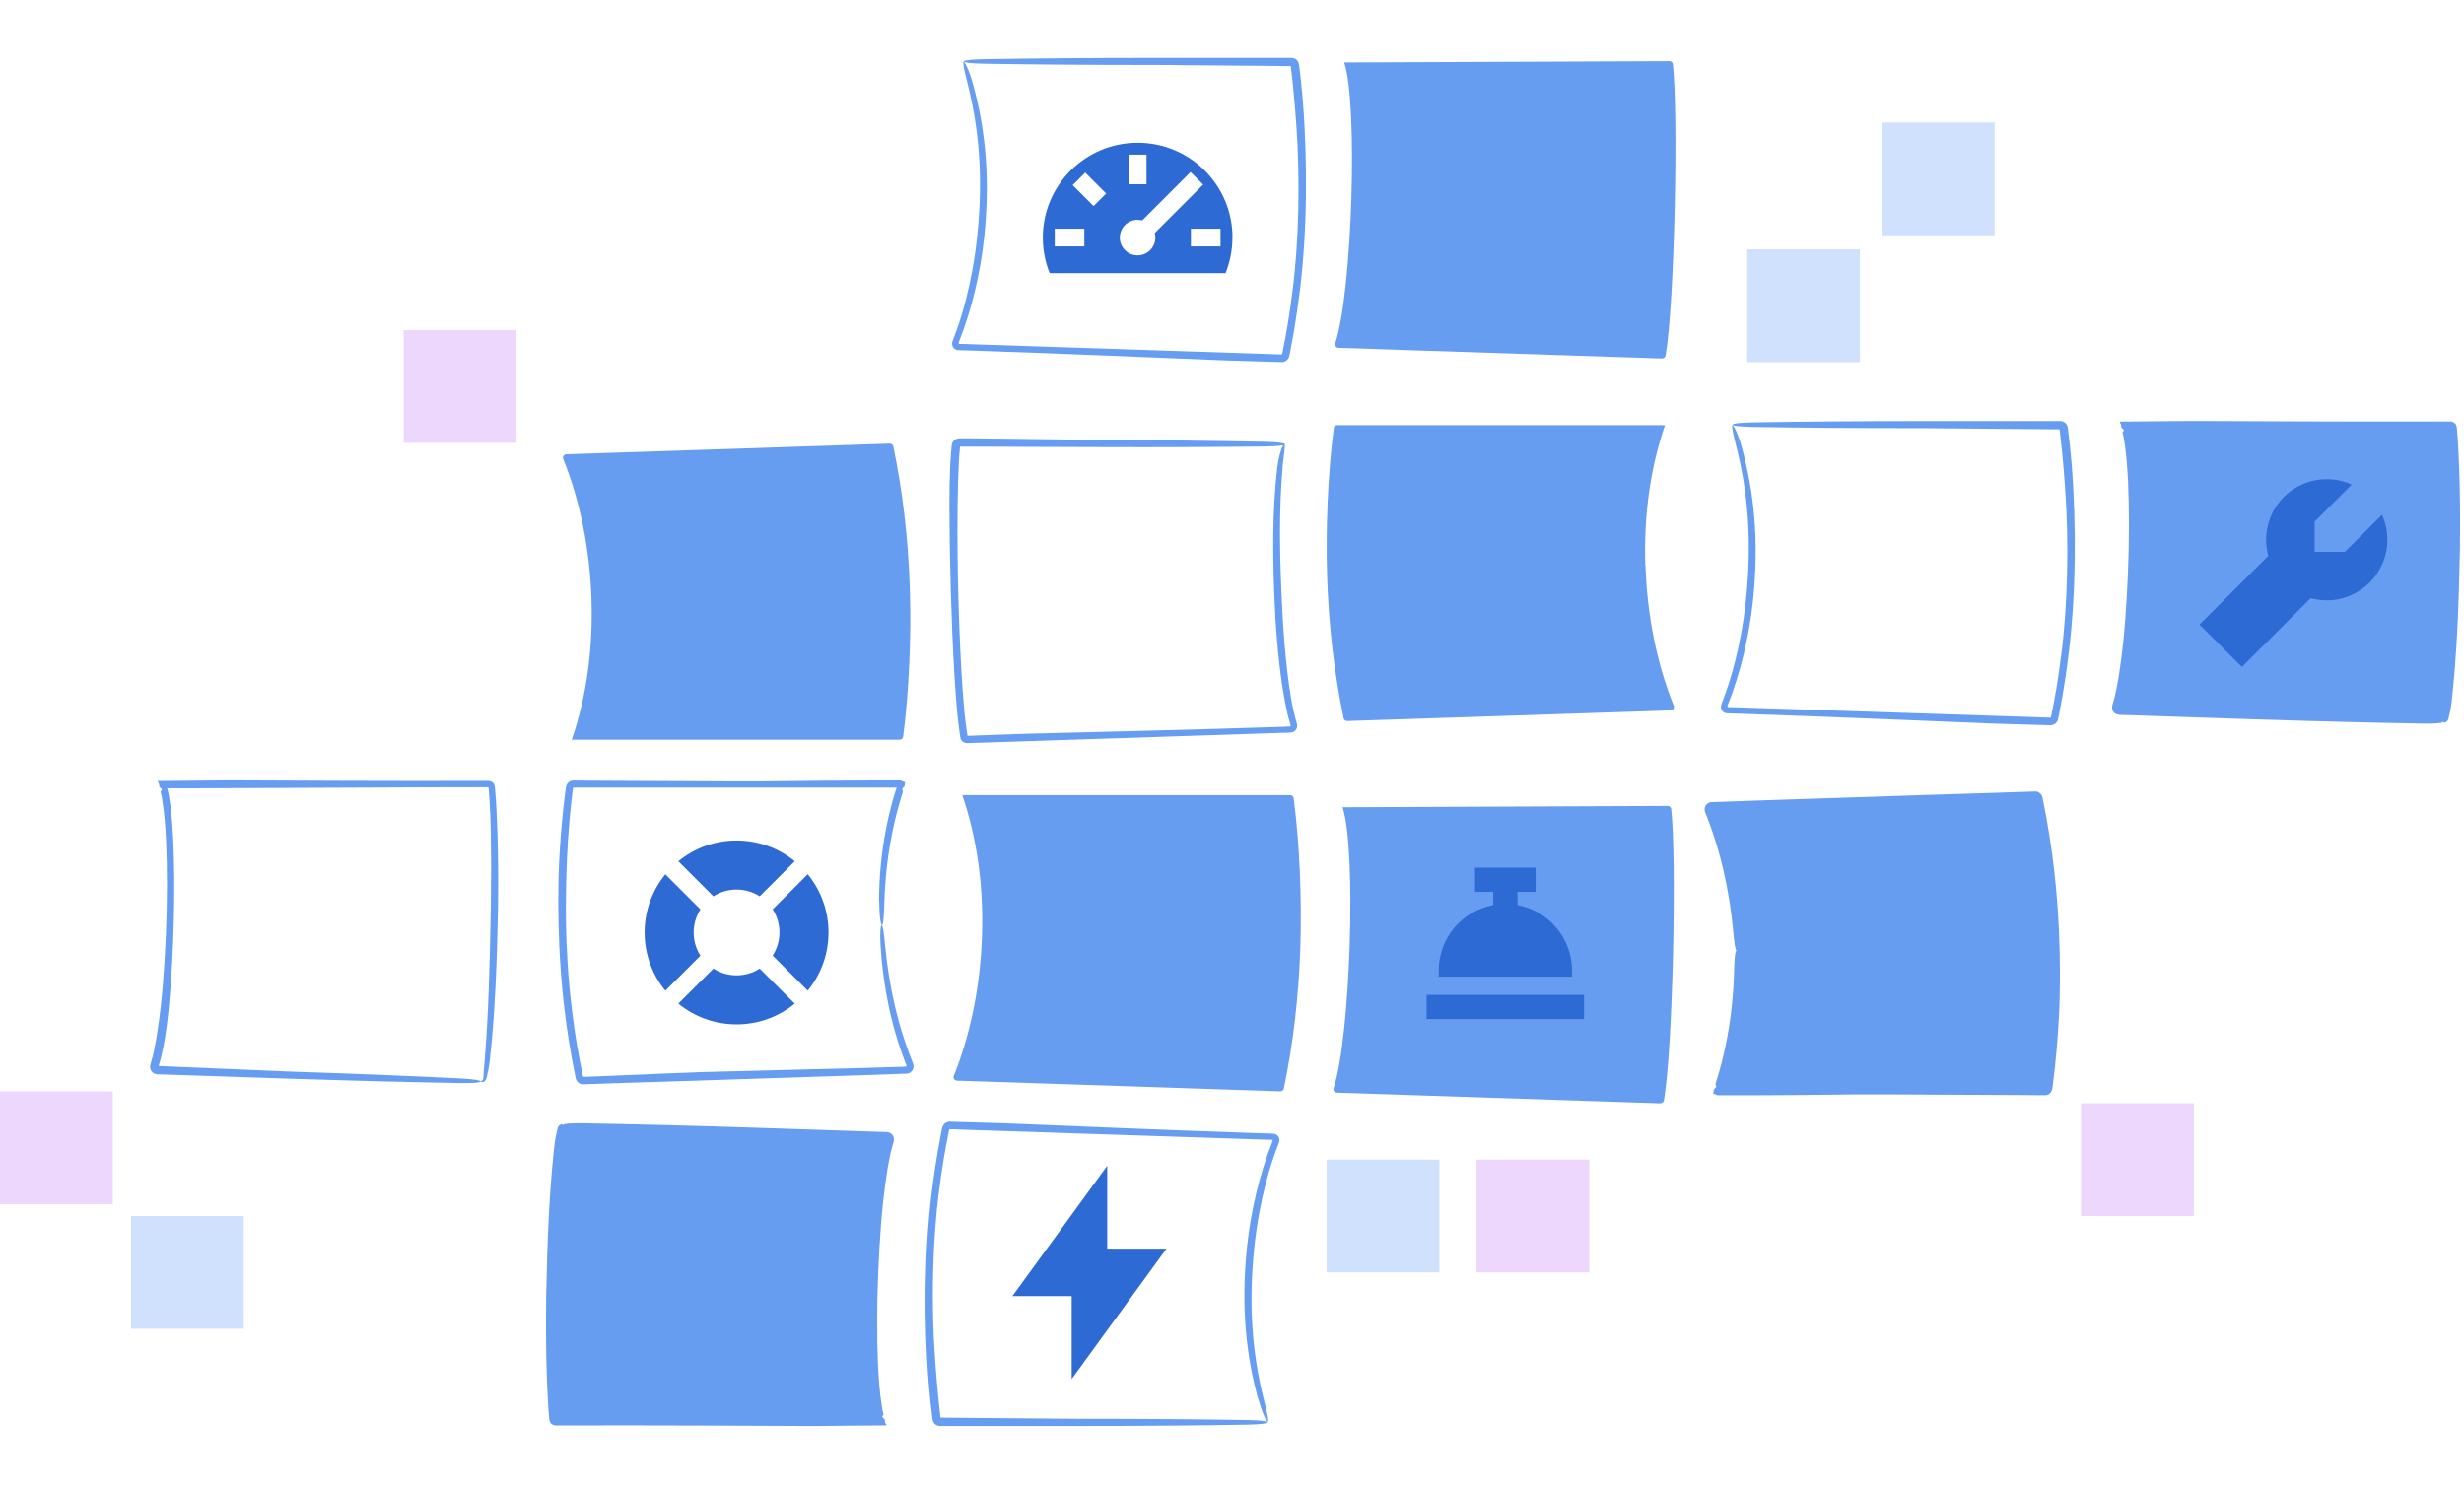 <svg width="298" height="180" viewBox="0 0 298 180" fill="none" xmlns="http://www.w3.org/2000/svg">
<path d="M117.68 10.18C117.15 8.32 116.67 7.47 116.55 7.51C116.41 7.56 116.61 8.5 117.08 10.34C118.37 15.57 118.94 21.3 118.19 28.54C117.84 31.8 117.36 34.05 116.89 35.96C116.41 37.88 115.94 39.36 115.21 41.25C115.09 41.52 115.13 41.87 115.37 42.12C115.49 42.24 115.65 42.32 115.83 42.34C116.05 42.36 116.16 42.35 116.27 42.36C116.76 42.38 117.3 42.39 117.88 42.41C127.4 42.72 143.46 43.4 147.33 43.56L149.05 43.62C150.08 43.65 151.97 43.7 154.47 43.78C154.64 43.78 154.82 43.79 155 43.8C155.31 43.8 155.62 43.65 155.79 43.39C155.88 43.27 155.93 43.09 155.95 42.95L156 42.7C156.03 42.53 156.07 42.36 156.1 42.19C156.23 41.5 156.36 40.77 156.5 40.02C156.76 38.51 157 36.87 157.21 35.13C158.07 28.19 158.18 19.75 157.55 12C157.43 10.59 157.3 9.26 157.1 7.79C157.06 7.46 156.83 7.17 156.52 7.06C156.38 7 156.16 7 156.07 7H154.73H152.59H148.32H139.78C131.42 7 125.18 7.06 119.05 7.16C117.45 7.19 116.61 7.3 116.56 7.42L116.5 7.54H116.54L116.56 7.53L116.53 7.47C116.54 7.49 116.51 7.43 116.56 7.51C116.56 7.51 116.56 7.5 116.54 7.49V7.45C116.6 7.57 117.44 7.68 119.04 7.71C125.17 7.81 131.42 7.86 139.77 7.86C142.56 7.88 148.06 7.93 156.11 8C156.17 8.54 156.27 9.45 156.38 10.39C156.53 11.93 156.66 13.47 156.77 15C157.26 21.62 157.09 29.27 156.32 35.18C155.96 38.14 155.51 40.67 155.14 42.45C155.12 42.55 155.1 42.66 155.08 42.76C155.08 42.79 155.06 42.82 155.04 42.84C155.02 42.86 154.99 42.87 154.97 42.87C154.91 42.87 154.85 42.87 154.8 42.87C154.44 42.86 154.13 42.85 153.89 42.84C153.39 42.82 153.12 42.81 153.12 42.81C153.12 42.81 127.33 41.96 116.45 41.6H116.1C116.1 41.6 116.03 41.6 116 41.57C115.94 41.54 115.92 41.46 115.95 41.41C116.73 39.46 117.42 37.27 117.92 35.14C118.43 32.99 118.81 30.81 119.04 28.62C119.79 21.26 119.12 15.43 117.67 10.16L117.68 10.18Z" fill="#669DF1"/>
<path d="M210.66 54.12C210.13 52.26 209.65 51.41 209.53 51.45C209.39 51.5 209.59 52.44 210.06 54.28C211.35 59.51 211.92 65.24 211.17 72.48C210.82 75.74 210.34 77.99 209.87 79.9C209.39 81.82 208.92 83.3 208.19 85.19C208.07 85.46 208.11 85.81 208.35 86.06C208.47 86.18 208.63 86.26 208.81 86.28C209.03 86.3 209.14 86.29 209.25 86.3C209.74 86.32 210.28 86.33 210.86 86.35C220.38 86.66 236.44 87.34 240.31 87.5L242.03 87.56C243.06 87.59 244.95 87.64 247.45 87.72C247.62 87.72 247.8 87.73 247.98 87.73C248.29 87.73 248.6 87.58 248.77 87.32C248.86 87.2 248.91 87.02 248.93 86.88L248.98 86.63C249.01 86.46 249.05 86.29 249.08 86.12C249.21 85.43 249.34 84.7 249.48 83.95C249.74 82.44 249.98 80.8 250.19 79.06C251.05 72.12 251.16 63.68 250.53 55.93C250.41 54.52 250.27 53.19 250.08 51.72C250.04 51.39 249.81 51.1 249.5 50.99C249.36 50.93 249.14 50.93 249.05 50.93H248.78H247.71H245.57H241.3H232.76C224.4 50.93 218.16 50.99 212.03 51.09C210.43 51.12 209.59 51.23 209.54 51.35L209.48 51.47H209.52L209.54 51.46L209.51 51.4C209.52 51.42 209.49 51.36 209.54 51.44C209.54 51.44 209.54 51.43 209.52 51.42V51.38C209.58 51.5 210.42 51.61 212.02 51.64C218.15 51.74 224.4 51.79 232.75 51.79C235.54 51.81 241.04 51.86 249.09 51.93C249.15 52.47 249.25 53.38 249.36 54.32C249.51 55.86 249.64 57.4 249.75 58.93C250.24 65.55 250.07 73.2 249.3 79.12C248.94 82.08 248.49 84.61 248.12 86.39C248.1 86.5 248.08 86.6 248.06 86.7C248.06 86.73 248.04 86.76 248.02 86.78C248 86.8 247.97 86.81 247.95 86.81C247.89 86.81 247.83 86.81 247.78 86.81C247.42 86.8 247.11 86.79 246.87 86.78C246.37 86.76 246.1 86.75 246.1 86.75C246.1 86.75 220.31 85.9 209.43 85.54H209.08C209.08 85.54 209.01 85.53 208.98 85.51C208.92 85.48 208.9 85.4 208.93 85.35C209.71 83.4 210.4 81.21 210.9 79.08C211.41 76.93 211.79 74.75 212.02 72.56C212.77 65.2 212.1 59.37 210.65 54.1L210.66 54.12Z" fill="#669DF1"/>
<path d="M162.57 7.57C164.26 12.55 163.54 35.35 161.49 41.51C161.4 41.78 161.59 42.06 161.88 42.07L201 43.36C201.21 43.36 201.39 43.22 201.43 43.02C202.52 37.02 202.99 13.8 202.32 7.78C202.3 7.56 202.11 7.4 201.9 7.4L162.55 7.56H162.57V7.58V7.57Z" fill="#669DF1"/>
<path d="M155.1 56.59C155.3 54.71 155.48 53.8 155.33 53.74C155.22 53.69 154.74 54.6 154.48 56.52C153.85 61.94 153.86 67.66 154.26 74.97C154.47 78.18 154.72 80.45 154.99 82.38C155.29 84.29 155.53 85.94 156.08 87.68C156.11 87.74 156.1 87.83 156.03 87.87C156 87.89 155.95 87.89 155.91 87.89C155.79 87.89 155.66 87.89 155.53 87.9C155 87.92 154.42 87.94 153.78 87.96C144.3 88.27 128.31 88.66 124.46 88.75L122.75 88.8C121.73 88.84 119.85 88.91 117.35 89C116.91 89.02 117.04 89.02 117.01 89C116.97 88.73 116.93 88.45 116.88 88.16C116.78 87.49 116.71 86.76 116.63 86.01C116.49 84.5 116.37 82.87 116.27 81.15C115.89 74.26 115.67 65.92 115.87 58.24C115.91 56.85 115.97 55.38 116.1 54.08C116.1 54.06 116.11 54.04 116.13 54.03C116.15 54.03 116.13 54.03 116.17 54.03H116.43H117.49H119.6L123.83 54.05L132.29 54.08C140.61 54.11 146.82 54.08 152.92 54.01C154.51 53.99 155.35 53.88 155.4 53.76L155.38 53.64L155.36 53.66L155.33 53.72C155.33 53.72 155.31 53.76 155.36 53.67C155.36 53.67 155.37 53.67 155.38 53.67V53.71C155.33 53.59 154.49 53.47 152.91 53.44C146.81 53.32 140.6 53.24 132.28 53.2C130.84 53.18 128.69 53.15 125.87 53.12C124.46 53.1 122.88 53.08 121.13 53.06C120.25 53.05 119.34 53.04 118.38 53.03C117.9 53.03 117.41 53.03 116.91 53.02C116.66 53.02 116.4 53.02 116.15 53.02C115.64 52.97 115.15 53.35 115.1 53.86C115.03 54.55 114.95 55.46 114.91 56.5C114.84 58.06 114.82 59.61 114.82 61.15C114.84 67.79 115.06 75.41 115.41 81.37C115.59 84.35 115.79 86.91 116.07 88.74C116.09 88.85 116.1 88.97 116.12 89.07C116.13 89.19 116.17 89.41 116.27 89.54C116.46 89.83 116.84 89.93 117.1 89.89C117.46 89.88 117.76 89.87 118.01 89.86C118.51 89.84 118.78 89.84 118.78 89.84C118.78 89.84 144.44 89 155.27 88.64H155.69C155.82 88.62 155.95 88.64 156.23 88.59C156.71 88.51 157.01 87.97 156.84 87.51C156.22 85.43 155.95 83.37 155.69 81.24C155.44 79.13 155.27 77.01 155.14 74.88C154.74 67.61 154.65 61.91 155.12 56.55L155.1 56.59Z" fill="#669DF1"/>
<path d="M69.16 89.44C70.91 84.3 71.74 78.61 71.53 72.45C71.34 66.5 70.17 60.61 68.12 55.53C68.01 55.26 68.2 54.96 68.5 54.95L107.61 53.66C107.82 53.66 108 53.8 108.04 54C109.16 59.38 109.83 65.05 110.03 70.97C110.23 76.89 109.94 83.71 109.23 89.11C109.2 89.32 109.02 89.48 108.81 89.48H69.16L69.18 89.46L69.16 89.44Z" fill="#669DF1"/>
<path d="M198.99 68.43C198.78 62.27 199.61 56.58 201.36 51.44L201.38 51.42H161.73C161.52 51.41 161.34 51.56 161.31 51.77C160.6 57.17 160.31 63.99 160.51 69.91C160.71 75.84 161.38 81.5 162.5 86.88C162.54 87.08 162.72 87.22 162.93 87.22L202.04 85.93C202.34 85.93 202.53 85.62 202.42 85.35C200.37 80.27 199.2 74.37 199.01 68.43H198.99Z" fill="#669DF1"/>
<path d="M106.34 109.02C106.34 110.95 106.54 111.9 106.67 111.9C106.82 111.9 106.91 110.94 106.96 109.03C107.05 106.33 107.33 103.57 107.93 100.63C108.23 99.16 108.61 97.65 109.1 96.09L109.19 95.8C109.19 95.8 109.19 95.68 109.15 95.58L109.1 95.44C109.1 95.44 109.19 95.35 109.21 95.3C109.48 95.1 109.42 94.95 109.43 94.79C109.43 94.72 109.46 94.63 109.48 94.55C109.48 94.52 109.41 94.57 109.38 94.6L109.33 94.58L109.24 94.54C109.1 94.5 109.04 94.4 108.83 94.41H108.23H107.58C106.71 94.41 105.82 94.41 104.9 94.41C96.58 94.43 94.51 94.54 88.87 94.52C84.11 94.5 77.71 94.47 72.01 94.44C71.3 94.44 70.6 94.43 69.91 94.42H69.37C69.06 94.4 68.76 94.55 68.6 94.81C68.52 94.93 68.47 95.08 68.45 95.23L68.41 95.5L68.34 95.99C68.17 97.29 68.05 98.5 67.95 99.6C67.75 101.8 67.66 103.54 67.61 104.51L67.55 106.24C67.53 107.56 67.46 110.33 67.64 114.42C67.84 118.52 68.27 123.87 69.63 130.44C69.68 130.67 69.83 130.91 70.08 131.05C70.33 131.21 70.72 131.15 70.83 131.15C71.2 131.14 71.61 131.12 72.07 131.11C72.99 131.08 74.09 131.04 75.29 131C77.7 130.92 80.54 130.83 83.3 130.75C94.24 130.39 101.01 130.16 104.55 130.05C106.44 129.98 108.23 129.92 109.63 129.87C109.98 129.87 110.29 129.64 110.42 129.34C110.48 129.19 110.51 129.02 110.48 128.86C110.46 128.71 110.35 128.49 110.34 128.44C110.21 128.1 110.07 127.76 109.95 127.42C109.7 126.74 109.47 126.08 109.26 125.42C108.84 124.11 108.5 122.84 108.21 121.6C107.64 119.12 107.27 116.76 107.05 114.41C106.9 112.74 106.76 111.91 106.63 111.91C106.51 111.91 106.39 112.76 106.5 114.45C106.65 116.84 106.96 119.23 107.49 121.76C107.76 123.02 108.09 124.32 108.5 125.66C108.7 126.33 108.93 127.01 109.18 127.7C109.3 128.05 109.44 128.39 109.57 128.74C109.68 128.94 109.6 129.03 109.48 129.03C108.12 129.07 106.38 129.13 104.53 129.18C101.28 129.26 94.52 129.44 84.97 129.68C83.42 129.74 81.86 129.8 80.32 129.86C78.65 129.93 76.91 130.01 75.16 130.08C74.28 130.12 73.4 130.15 72.52 130.19L71.2 130.24L70.6 130.26C70.6 130.26 70.51 130.23 70.5 130.18C69.42 125.16 68.86 120.1 68.64 116.41C68.41 112.7 68.44 110.28 68.44 110.28C68.44 110.28 68.42 108.67 68.49 106.09C68.56 103.51 68.73 99.96 69.2 96.1L69.29 95.39C69.29 95.32 69.35 95.26 69.42 95.27C69.9 95.27 70.39 95.27 70.88 95.27C71.89 95.27 72.91 95.27 73.93 95.27C75.97 95.27 78.02 95.27 80 95.27C83.95 95.27 87.6 95.27 90.33 95.27C98.53 95.27 102.48 95.27 104.9 95.27C105.82 95.27 106.71 95.27 107.58 95.27C107.86 95.27 108.14 95.27 108.41 95.27C108.48 95.25 108.4 95.36 108.4 95.4L108.26 95.83C107.77 97.43 107.4 98.97 107.12 100.47C106.55 103.47 106.33 106.28 106.31 109.01L106.34 109.02Z" fill="#669DF1"/>
<path d="M68.11 136.12C67.9 136.12 67.72 136.26 67.68 136.46C66.59 142.46 66.12 165.68 66.79 171.7C66.81 171.92 67 172.08 67.21 172.08L106.56 171.92H106.54V171.9C104.85 166.92 105.57 144.12 107.62 137.96C107.71 137.69 107.52 137.41 107.23 137.4L68.11 136.11V136.12Z" fill="#669DF1"/>
<path d="M67.65 138.73C67.73 137.78 67.81 137.08 67.82 136.6C67.78 136.17 68.13 136.15 68.11 136.07C68.11 136.04 68.04 135.98 67.88 136.01C67.8 136.02 67.7 136.07 67.61 136.16C67.51 136.24 67.45 136.44 67.43 136.53C67.31 137 67.14 137.71 67.04 138.66C66.44 144.07 66.19 149.75 66.05 157.07C66.01 161.22 66.05 163.81 66.12 166.06C66.16 167.19 66.2 168.23 66.26 169.35C66.29 169.91 66.32 170.48 66.38 171.1C66.39 171.25 66.41 171.41 66.42 171.57C66.42 171.75 66.49 172.08 66.69 172.23C66.79 172.32 66.91 172.38 67.04 172.41C67.16 172.44 67.34 172.42 67.4 172.43C67.57 172.43 67.74 172.43 67.92 172.43C77.4 172.39 93.4 172.47 97.25 172.49H98.96C99.98 172.48 101.87 172.46 104.36 172.44C105.13 172.44 105.94 172.43 106.8 172.42H107.05C107.14 172.41 107.24 172.44 107.21 172.39L107.05 172.08C107.01 171.98 107.03 171.93 107.02 171.85C107.11 171.71 106.74 171.52 106.69 171.36C106.74 171.28 106.83 171.18 106.86 171.12L106.83 171C106.73 170.68 106.69 170.3 106.63 169.94C106.39 168.48 106.28 166.84 106.19 165.13C106.04 161.69 106.05 157.89 106.21 153.99C106.38 150.1 106.63 146.09 107.2 142.31C107.3 141.61 107.41 140.91 107.56 140.22C107.64 139.88 107.68 139.52 107.78 139.19L108.07 138.13C108.18 137.82 108.1 137.48 107.89 137.24C107.7 136.99 107.31 136.91 107.06 136.93L106.01 136.9L103.9 136.83L99.69 136.69L91.26 136.41C82.95 136.14 76.74 135.99 70.64 135.88C67.29 135.82 67.27 136.27 70.62 136.44C76.71 136.74 82.92 137 91.24 137.27C93.95 137.38 99.28 137.61 107.09 137.94C107.01 138.22 106.91 138.59 106.79 139.01C106.67 139.46 106.59 139.96 106.48 140.47C106.19 142.01 106.01 143.56 105.85 145.1C105.25 151.73 105.05 159.37 105.33 165.35C105.38 166.1 105.42 166.82 105.47 167.51C105.54 168.2 105.6 168.86 105.68 169.48C105.79 170.11 105.83 170.69 105.99 171.24C106.01 171.34 106.04 171.44 106.06 171.53C106.01 171.53 105.93 171.53 105.87 171.53C104.05 171.53 102.98 171.53 102.98 171.53C102.98 171.53 96.56 171.56 88.79 171.59C84.9 171.61 80.68 171.62 76.75 171.64C74.78 171.64 72.89 171.66 71.15 171.66C70.28 171.66 69.45 171.66 68.67 171.67C68.28 171.67 67.9 171.67 67.53 171.67C67.29 171.67 67.28 171.68 67.24 171.65C67.2 171.62 67.18 171.59 67.18 171.51C66.85 167.49 66.92 164.45 66.88 162.15C66.9 159.85 66.91 158.27 66.92 157.06C67.05 149.76 67.22 144.08 67.66 138.71L67.65 138.73Z" fill="#669DF1"/>
<path d="M152.21 169.31C152.73 171.14 153.2 172 153.33 171.97V171.99C153.33 171.99 153.33 172 153.34 171.99V171.96C153.47 171.89 153.27 170.95 152.81 169.14C151.52 163.91 150.95 158.18 151.69 150.94C152.04 147.68 152.52 145.42 152.99 143.52C153.47 141.59 153.94 140.12 154.67 138.23C154.79 137.96 154.75 137.61 154.51 137.37C154.39 137.25 154.23 137.17 154.05 137.14C153.83 137.12 153.72 137.13 153.61 137.12C153.13 137.1 152.59 137.09 152.01 137.07C142.49 136.76 126.43 136.08 122.56 135.92L120.84 135.86C119.81 135.83 117.92 135.78 115.42 135.7C115.25 135.7 115.08 135.69 114.9 135.68C114.59 135.67 114.28 135.82 114.1 136.08C114.01 136.21 113.96 136.36 113.93 136.52L113.88 136.77C113.85 136.94 113.81 137.11 113.78 137.28C113.65 137.97 113.52 138.7 113.38 139.45C113.12 140.96 112.88 142.6 112.67 144.34C111.81 151.28 111.7 159.71 112.33 167.47C112.45 168.89 112.59 170.21 112.78 171.7C112.82 172.03 113.05 172.32 113.36 172.43C113.5 172.49 113.72 172.49 113.81 172.49H115.14H117.27H121.54H130.08C138.44 172.49 144.68 172.43 150.81 172.33C152.44 172.3 153.28 172.19 153.31 172.06L153.34 171.95H153.32C153.32 171.95 153.29 171.96 153.32 171.98V172.03C153.28 171.91 152.43 171.79 150.81 171.77C144.68 171.67 138.43 171.62 130.08 171.62C127.29 171.6 121.8 171.55 113.75 171.48C113.7 171.03 113.57 170.02 113.48 169.08C113.33 167.54 113.2 166 113.09 164.46C112.6 157.84 112.77 150.19 113.54 144.28C113.9 141.32 114.36 138.79 114.72 137.01C114.74 136.91 114.76 136.81 114.78 136.71C114.78 136.68 114.8 136.65 114.82 136.63C114.84 136.61 114.87 136.6 114.89 136.6C114.95 136.6 115.01 136.6 115.07 136.6C115.43 136.61 115.73 136.62 115.98 136.63C116.48 136.65 116.75 136.66 116.75 136.66C116.75 136.66 142.54 137.51 153.42 137.87H153.77C153.77 137.87 153.83 137.87 153.86 137.9C153.92 137.93 153.94 138.01 153.9 138.06C153.12 140.01 152.43 142.2 151.93 144.33C151.42 146.48 151.04 148.66 150.81 150.86C150.06 158.22 150.73 164.05 152.19 169.32L152.21 169.31Z" fill="#669DF1"/>
<path d="M210.04 115C210.25 121.16 209.42 126.85 207.67 131.99L207.65 132.01H247.3C247.51 132.02 247.69 131.87 247.72 131.66C248.43 126.26 248.72 119.44 248.52 113.52C248.32 107.59 247.65 101.93 246.53 96.55C246.49 96.35 246.31 96.21 246.1 96.21L206.99 97.5C206.69 97.5 206.5 97.81 206.61 98.08C208.66 103.16 209.83 109.06 210.02 115H210.04Z" fill="#669DF1"/>
<path d="M210.33 117.88C210.33 115.95 210.13 114.99 210 115C209.85 115 209.76 115.96 209.71 117.87C209.62 120.57 209.34 123.33 208.74 126.27C208.44 127.74 208.06 129.25 207.57 130.81L207.48 131.1C207.48 131.1 207.48 131.22 207.52 131.32L207.57 131.46C207.57 131.46 207.48 131.55 207.46 131.6C207.19 131.8 207.25 131.95 207.24 132.11C207.24 132.18 207.2 132.27 207.19 132.35C207.19 132.38 207.26 132.33 207.29 132.3L207.33 132.32L207.42 132.36C207.56 132.4 207.62 132.5 207.83 132.49H208.43H209.08C209.95 132.49 210.84 132.49 211.76 132.49C220.08 132.47 222.15 132.36 227.79 132.38C232.55 132.4 238.95 132.43 244.65 132.46C245.36 132.46 246.06 132.47 246.75 132.48H247.29C247.6 132.5 247.9 132.35 248.06 132.09C248.14 131.97 248.19 131.82 248.21 131.67L248.25 131.4L248.31 130.91C248.48 129.61 248.6 128.4 248.7 127.3C248.9 125.1 248.99 123.36 249.04 122.39L249.1 120.66C249.12 119.34 249.19 116.57 249.01 112.48C248.81 108.38 248.38 103.03 247.02 96.46C246.97 96.23 246.82 95.99 246.57 95.85C246.32 95.69 245.93 95.75 245.82 95.75C245.45 95.76 245.04 95.78 244.58 95.79C243.66 95.82 242.56 95.86 241.36 95.9C238.95 95.98 236.11 96.07 233.35 96.15C222.41 96.51 215.64 96.74 212.1 96.85C210.21 96.92 208.42 96.98 207.02 97.03C206.67 97.03 206.36 97.26 206.23 97.56C206.17 97.71 206.14 97.88 206.17 98.04C206.19 98.19 206.3 98.41 206.31 98.46C206.44 98.8 206.58 99.14 206.7 99.48C206.95 100.16 207.18 100.82 207.39 101.48C207.81 102.79 208.15 104.06 208.44 105.3C209.01 107.78 209.38 110.14 209.6 112.49C209.75 114.16 209.89 114.99 210.02 114.99C210.14 114.99 210.26 114.14 210.15 112.45C210 110.06 209.69 107.67 209.16 105.14C208.89 103.88 208.56 102.58 208.15 101.24C207.95 100.57 207.72 99.89 207.47 99.2C207.35 98.85 207.21 98.51 207.08 98.16C206.97 97.96 207.05 97.87 207.17 97.87C208.53 97.83 210.27 97.77 212.12 97.72C215.37 97.64 222.13 97.46 231.68 97.22C233.23 97.16 234.79 97.1 236.33 97.04C238 96.97 239.74 96.89 241.49 96.82C242.37 96.78 243.25 96.75 244.13 96.71L245.45 96.66L246.05 96.64C246.05 96.64 246.14 96.67 246.15 96.72C247.23 101.74 247.79 106.79 248.01 110.49C248.23 114.2 248.21 116.62 248.21 116.62C248.21 116.62 248.23 118.23 248.16 120.81C248.09 123.39 247.92 126.94 247.45 130.8L247.36 131.51C247.36 131.58 247.3 131.64 247.23 131.63C246.75 131.63 246.26 131.63 245.77 131.63C244.76 131.63 243.74 131.63 242.72 131.63C240.68 131.63 238.63 131.63 236.65 131.63C232.7 131.63 229.05 131.63 226.32 131.63C218.12 131.63 214.17 131.63 211.75 131.63C210.83 131.63 209.94 131.63 209.07 131.63C208.79 131.63 208.51 131.63 208.24 131.63C208.17 131.65 208.25 131.54 208.25 131.5L208.39 131.07C208.88 129.47 209.25 127.93 209.53 126.43C210.1 123.43 210.32 120.62 210.34 117.89L210.33 117.88Z" fill="#669DF1"/>
<path d="M200.8 133.45C201.01 133.45 201.19 133.31 201.23 133.11C202.32 127.11 202.79 103.89 202.12 97.87C202.1 97.65 201.91 97.49 201.7 97.49L162.35 97.65H162.37V97.67C164.06 102.65 163.34 125.45 161.29 131.61C161.2 131.88 161.39 132.16 161.68 132.17L200.8 133.46V133.45Z" fill="#669DF1"/>
<path d="M58.63 128.16C58.55 129.11 58.47 129.81 58.46 130.29C58.5 130.72 58.15 130.74 58.17 130.82C58.17 130.85 58.24 130.91 58.4 130.88C58.48 130.87 58.58 130.82 58.67 130.73C58.77 130.65 58.83 130.45 58.85 130.36C58.97 129.89 59.14 129.18 59.24 128.23C59.84 122.82 60.09 117.14 60.23 109.82C60.28 105.67 60.23 103.08 60.16 100.83C60.12 99.7 60.08 98.66 60.02 97.54C59.99 96.98 59.96 96.41 59.9 95.79C59.89 95.64 59.87 95.48 59.86 95.32C59.86 95.14 59.79 94.81 59.59 94.66C59.49 94.57 59.37 94.51 59.24 94.48C59.12 94.45 58.94 94.47 58.88 94.46C58.71 94.46 58.54 94.46 58.36 94.46C48.88 94.5 32.88 94.42 29.03 94.4H27.32C26.3 94.41 24.41 94.43 21.92 94.45C21.15 94.45 20.34 94.46 19.48 94.47H19.23C19.14 94.48 19.04 94.45 19.07 94.5L19.23 94.81C19.27 94.91 19.25 94.96 19.26 95.04C19.17 95.18 19.54 95.37 19.59 95.53C19.54 95.61 19.45 95.71 19.42 95.77L19.45 95.89C19.55 96.21 19.59 96.59 19.65 96.95C19.89 98.41 20 100.05 20.09 101.76C20.24 105.2 20.23 109 20.07 112.9C19.9 116.79 19.65 120.8 19.07 124.58C18.97 125.28 18.86 125.98 18.71 126.67C18.63 127.01 18.59 127.37 18.49 127.7L18.2 128.76C18.09 129.07 18.17 129.42 18.38 129.65C18.57 129.9 18.96 129.97 19.21 129.96L20.26 129.99L22.37 130.06L26.58 130.2L35.01 130.48C43.32 130.75 49.53 130.9 55.63 131.01C58.98 131.07 59 130.62 55.65 130.45C49.56 130.15 43.35 129.89 35.04 129.62C32.33 129.51 27 129.28 19.19 128.95C19.27 128.67 19.37 128.3 19.49 127.88C19.61 127.43 19.69 126.93 19.8 126.42C20.09 124.88 20.27 123.33 20.43 121.79C21.03 115.16 21.23 107.52 20.95 101.54C20.9 100.79 20.86 100.07 20.81 99.38C20.74 98.69 20.68 98.03 20.6 97.41C20.49 96.78 20.45 96.2 20.29 95.65C20.26 95.55 20.24 95.45 20.22 95.36C20.26 95.36 20.35 95.36 20.41 95.36C22.23 95.36 23.3 95.36 23.3 95.36C23.3 95.36 29.72 95.33 37.49 95.3C41.38 95.28 45.6 95.27 49.53 95.25C51.5 95.25 53.39 95.23 55.13 95.23C56 95.23 56.83 95.23 57.61 95.23C58 95.23 58.38 95.23 58.75 95.23C58.99 95.23 59 95.22 59.04 95.25C59.08 95.28 59.1 95.31 59.1 95.39C59.43 99.41 59.36 102.45 59.4 104.75C59.38 107.05 59.37 108.63 59.36 109.84C59.23 117.14 59.06 122.82 58.62 128.19L58.63 128.16Z" fill="#669DF1"/>
<path d="M295.45 87.3C295.66 87.3 295.84 87.16 295.88 86.96C296.97 80.96 297.44 57.74 296.77 51.72C296.75 51.5 296.56 51.34 296.35 51.34L257 51.5H257.02V51.52C258.71 56.5 257.99 79.3 255.94 85.46C255.85 85.73 256.04 86.01 256.33 86.02L295.45 87.31V87.3Z" fill="#669DF1"/>
<path d="M295.91 84.68C295.83 85.63 295.75 86.33 295.74 86.81C295.78 87.24 295.43 87.26 295.45 87.34C295.45 87.37 295.52 87.43 295.68 87.4C295.76 87.39 295.86 87.34 295.95 87.25C296.05 87.17 296.11 86.97 296.13 86.88C296.25 86.41 296.42 85.7 296.52 84.75C297.12 79.34 297.37 73.66 297.51 66.34C297.56 62.19 297.51 59.6 297.44 57.35C297.4 56.22 297.36 55.18 297.3 54.06C297.27 53.5 297.24 52.93 297.18 52.31C297.17 52.16 297.15 52 297.14 51.84C297.14 51.66 297.07 51.33 296.87 51.18C296.77 51.09 296.65 51.03 296.52 51C296.4 50.97 296.22 50.99 296.16 50.98C295.99 50.98 295.82 50.98 295.64 50.98C286.16 51.02 270.16 50.94 266.31 50.92H264.6C263.58 50.93 261.69 50.95 259.2 50.97C258.43 50.97 257.62 50.98 256.76 50.99H256.51C256.42 51 256.32 50.97 256.35 51.02L256.51 51.33C256.55 51.43 256.53 51.48 256.54 51.56C256.45 51.7 256.82 51.89 256.87 52.05C256.82 52.13 256.73 52.23 256.7 52.29L256.73 52.41C256.83 52.73 256.87 53.11 256.93 53.47C257.17 54.93 257.28 56.57 257.37 58.28C257.52 61.72 257.51 65.52 257.35 69.42C257.18 73.31 256.93 77.32 256.35 81.1C256.25 81.8 256.14 82.5 255.99 83.19C255.91 83.53 255.87 83.89 255.77 84.22L255.48 85.28C255.37 85.59 255.45 85.94 255.66 86.17C255.85 86.42 256.24 86.49 256.49 86.48L257.54 86.51L259.65 86.58L263.86 86.72L272.29 87C280.6 87.27 286.81 87.42 292.91 87.53C296.26 87.59 296.28 87.14 292.93 86.97C286.84 86.67 280.63 86.41 272.32 86.14C269.61 86.03 264.28 85.8 256.47 85.47C256.55 85.19 256.65 84.82 256.77 84.4C256.89 83.95 256.97 83.45 257.08 82.94C257.37 81.4 257.55 79.85 257.71 78.31C258.31 71.68 258.51 64.04 258.23 58.06C258.18 57.31 258.14 56.59 258.09 55.9C258.02 55.21 257.96 54.55 257.88 53.93C257.77 53.3 257.73 52.72 257.57 52.17C257.54 52.07 257.52 51.97 257.5 51.88C257.54 51.88 257.63 51.88 257.69 51.88C259.51 51.88 260.58 51.88 260.58 51.88C260.58 51.88 267 51.85 274.77 51.82C278.66 51.8 282.88 51.79 286.81 51.77C288.78 51.77 290.67 51.75 292.41 51.75C293.28 51.75 294.11 51.75 294.89 51.75C295.28 51.75 295.66 51.75 296.03 51.75C296.27 51.75 296.28 51.74 296.32 51.77C296.36 51.8 296.38 51.83 296.38 51.91C296.71 55.93 296.64 58.97 296.68 61.27C296.66 63.57 296.65 65.15 296.64 66.36C296.51 73.66 296.34 79.34 295.9 84.71L295.91 84.68Z" fill="#669DF1"/>
<path d="M116.39 96.22C118.14 101.37 118.97 107.06 118.76 113.22C118.57 119.17 117.4 125.06 115.35 130.14C115.24 130.41 115.43 130.71 115.73 130.72L154.84 132.01C155.05 132.01 155.23 131.88 155.27 131.67C156.39 126.29 157.06 120.62 157.26 114.7C157.46 108.78 157.17 101.96 156.46 96.56C156.43 96.35 156.25 96.19 156.04 96.19H116.39L116.41 96.21L116.39 96.22Z" fill="#669DF1"/>
<path d="M62.46 39.93H48.82V53.57H62.46V39.93Z" fill="#EED7FC"/>
<path d="M224.95 30.16H211.31V43.8H224.95V30.16Z" fill="#CFE1FD"/>
<path d="M265.33 133.45H251.69V147.09H265.33V133.45Z" fill="#EED7FC"/>
<path d="M241.24 14.82H227.6V28.46H241.24V14.82Z" fill="#CFE1FD"/>
<path d="M29.48 147.09H15.84V160.73H29.48V147.09Z" fill="#CFE1FD"/>
<path d="M174.08 140.27H160.44V153.91H174.08V140.27Z" fill="#CFE1FD"/>
<path d="M192.22 140.27H178.58V153.91H192.22V140.27Z" fill="#EED7FC"/>
<path d="M13.64 132.02H0V145.66H13.64V132.02Z" fill="#EED7FC"/>
<path d="M288.73 65.29C288.73 69.34 285.45 72.62 281.4 72.62C280.73 72.62 280.08 72.53 279.46 72.36L271.14 80.68L266.01 75.55L274.33 67.23C274.16 66.61 274.07 65.96 274.07 65.29C274.07 61.24 277.35 57.96 281.4 57.96C282.47 57.96 283.5 58.19 284.42 58.61L279.94 63.09V66.75H283.6L288.08 62.27C288.5 63.19 288.73 64.21 288.73 65.29Z" fill="#2E6AD4"/>
<path d="M122.44 156.78L133.91 141.01V151.04H141.08L129.61 166.81V156.78H122.44Z" fill="#2E6AD4"/>
<path fill-rule="evenodd" clip-rule="evenodd" d="M149.05 28.739C149.05 30.259 148.75 31.709 148.22 33.039H126.95C126.41 31.709 126.12 30.259 126.12 28.739C126.12 22.41 131.25 17.27 137.59 17.27C143.93 17.27 149.06 22.399 149.06 28.739H149.05ZM138.66 22.29V18.709H136.51V22.29H138.66ZM135.43 28.739C135.43 27.549 136.39 26.59 137.58 26.59C137.77 26.59 137.96 26.619 138.14 26.66L143.99 20.809L145.51 22.329L139.66 28.18C139.71 28.36 139.73 28.54 139.73 28.739C139.73 29.93 138.77 30.89 137.58 30.89C136.39 30.89 135.43 29.93 135.43 28.739ZM131.25 20.88L133.78 23.41L132.26 24.93L129.73 22.399L131.25 20.88ZM131.14 27.66H127.56V29.809H131.14V27.66ZM144.03 27.66H147.61V29.809H144.03V27.66Z" fill="#2E6AD4"/>
<path d="M96.12 121.4C94.2 122.97 91.75 123.91 89.08 123.91C86.41 123.91 83.96 122.97 82.04 121.4L86.28 117.16C87.09 117.68 88.05 117.98 89.08 117.98C90.11 117.98 91.07 117.68 91.88 117.16L96.12 121.4Z" fill="#2E6AD4"/>
<path d="M97.69 119.83C99.26 117.91 100.2 115.46 100.2 112.79C100.2 110.12 99.26 107.67 97.69 105.75L93.45 109.99C93.97 110.8 94.27 111.76 94.27 112.79C94.27 113.82 93.97 114.78 93.45 115.59L97.69 119.83Z" fill="#2E6AD4"/>
<path d="M96.12 104.18L91.88 108.42C91.07 107.9 90.11 107.6 89.08 107.6C88.05 107.6 87.09 107.9 86.28 108.42L82.04 104.18C83.96 102.61 86.41 101.67 89.08 101.67C91.75 101.67 94.2 102.61 96.12 104.18Z" fill="#2E6AD4"/>
<path d="M80.47 105.76C78.9 107.68 77.96 110.13 77.96 112.8C77.96 115.47 78.9 117.92 80.47 119.84L84.71 115.6C84.19 114.79 83.89 113.83 83.89 112.8C83.89 111.77 84.19 110.81 84.71 110L80.47 105.76Z" fill="#2E6AD4"/>
<path d="M183.52 107.88H185.72V104.95H178.39V107.88H180.59V109.48C176.84 110.17 174 113.46 174 117.41V118.14H190.12V117.41C190.12 113.46 187.28 110.17 183.53 109.48V107.88H183.52Z" fill="#2E6AD4"/>
<path d="M191.58 120.34V123.27H172.53V120.34H191.58Z" fill="#2E6AD4"/>
</svg>
